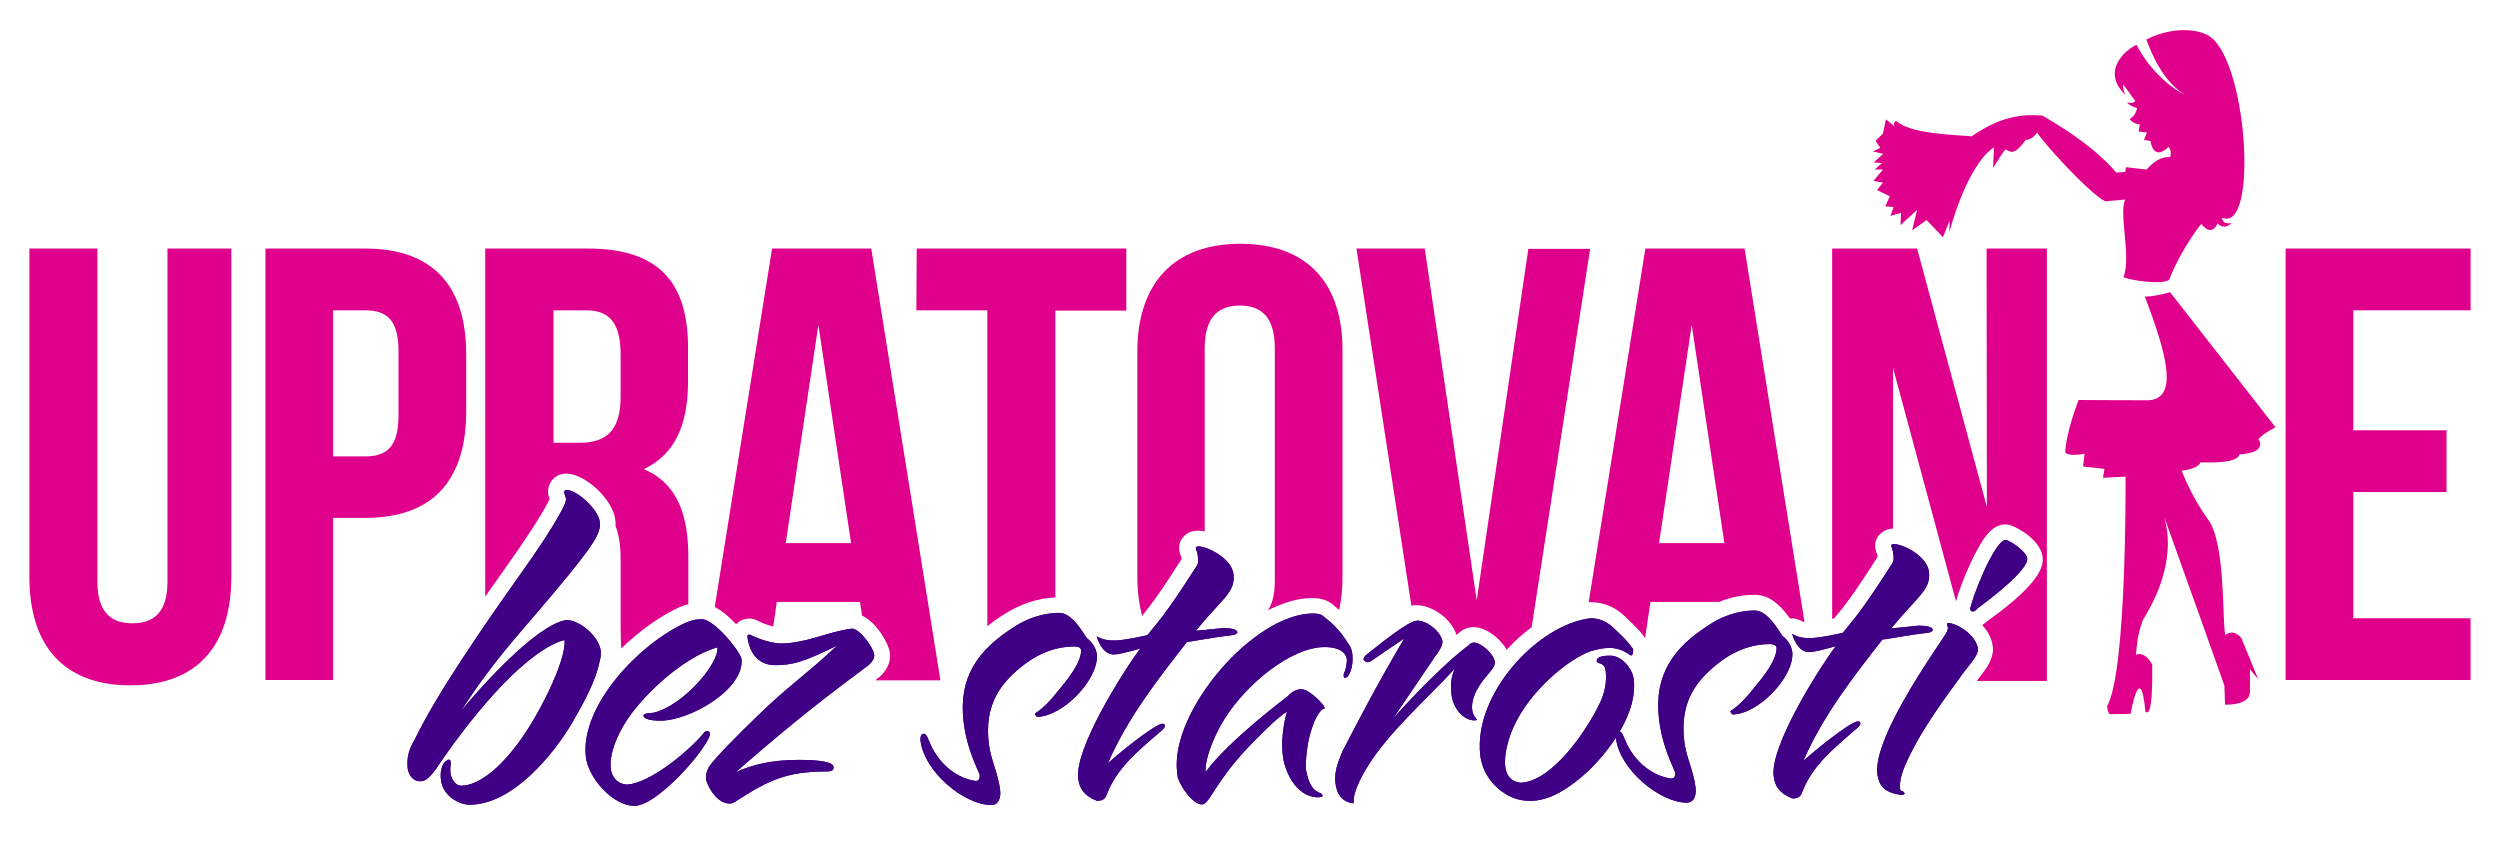 <?xml version="1.0" encoding="utf-8"?>
<!-- Generator: Adobe Illustrator 26.0.2, SVG Export Plug-In . SVG Version: 6.00 Build 0)  -->
<svg version="1.1" id="Layer_1" xmlns="http://www.w3.org/2000/svg" xmlns:xlink="http://www.w3.org/1999/xlink" x="0px" y="0px"
	 viewBox="0 0 841.9 283.5" style="enable-background:new 0 0 841.9 283.5;" xml:space="preserve">
<style type="text/css">
	.st0{fill:#DF008B;}
	.st1{fill:#3F0085;}
</style>
<g>
	<path class="st0" d="M56.4,195.8c0,10.4-4.6,14.1-11.8,14.1s-11.8-3.7-11.8-14.1V83.7H9.9v110.6c0,23.2,11.6,36.5,34,36.5
		s34-13.3,34-36.5V83.7H56.4V195.8z"/>
	<path class="st0" d="M123,83.7H89.4V229h22.8v-54.6H123c22.8,0,34-12.7,34-35.9v-18.9C157.1,96.4,145.9,83.7,123,83.7z M134.2,140
		c0,10.4-3.9,13.7-11.2,13.7h-10.8v-49.2H123c7.3,0,11.2,3.3,11.2,13.7V140z"/>
	<path class="st0" d="M216.8,158c10.2-4.8,14.9-14.5,14.9-29.5v-11.4c0-22.4-10.2-33.4-33.8-33.4h-34.5v117.2c3-4.3,6-8.5,8.8-12.5
		c7-9.9,11.7-17.6,12.9-20.4c0-0.1-0.1-0.3-0.2-0.4c-0.1-0.4-0.2-0.8-0.3-1.2c-0.2-1.8,0.3-3.6,1.5-4.9c1.1-1.3,2.8-2,4.6-2l0,0
		c6.4,0,15.7,8.7,16.5,15.5c0.1,0.8,0.1,1.5,0.1,2.2c1.1,2.8,1.7,6.4,1.7,11V211c0,3,0.1,5.4,0.2,7.4c6.3-6.1,13.3-11.1,19.6-13.9
		c1.1-0.5,2.1-0.8,3-1v-14.7C232,173.8,228.3,162.8,216.8,158z M209,133.7c0,11.6-5.2,15.4-13.7,15.4h-8.9v-44.6h11
		c8.1,0,11.6,4.6,11.6,14.9L209,133.7L209,133.7z"/>
	<path class="st0" d="M260,83.7l-19.3,120.7c2.5,1.3,5,3.5,7.2,5.8c0.7-0.8,2.2-1.9,4.5-1.9c0.8,0,1.7,0.2,2.4,0.6
		c2.2,1.1,4.1,1.7,5.6,2.1l1.2-8.3h28l0.7,4.6c5,2.4,9,9.4,9.4,12.7c0.2,2-0.2,4.9-3.4,7.9c-0.1,0.1-0.2,0.2-0.3,0.2
		c-0.4,0.3-0.8,0.6-1.2,1h21.9L293.4,83.7H260z M264.6,182.9l11-73.5l11,73.5H264.6z"/>
	<path class="st0" d="M634.2,51.8l-3.2,2.9l2.8,0.2l-2.5,2.2h2.8l-3.2,3.8l3.2,0.6l-2,2.5l4.3,2.1l-1.5,3.4l2.8,0.2l-1.1,3l3.6-1
		l-0.2,4.1l5.6-5.1l-1.7,6.9l4.9-3.5l5.5,5.8l2.2-5.5v3.7c0,0,5.6-22.2,15-28.5c-0.2,2.8-0.3,7-0.3,7s3-5.1,4.2-6.3
		c1.7,0.8,2.7,2.4,6.9-3.3c0.9,0.4,3-1.1,3.7-2.4c1.9,3.2,17,20,22.9,23.2c2.4-0.2,6.8-0.6,6.8-0.6c-2.3,4.5,2.1,19.3-0.6,26.1
		c1.9,1.1,13.3,2.7,15.4,0.9c1.6-4.4,5.9-12.7,10.8-18.8c2.1,2.7,4,2.8,5.5-0.1c1.6,1.5,3.2,1.3,4.7-0.2c-2.2,0.4-3.1-0.4-3.2-1.8
		c12.6,5.4,8.4-55.7-5.3-61.7c-4.7-2.2-12.7-2.1-20.2,1.7c1.7,4.6,5.5,14.1,13.1,18.7c-6.3-3.2-12.6-9.5-16.4-16.9
		c-3.2,1.3-12.3,8.6-3.8,16.8c-0.7-1.6-0.6-2.1-0.8-3.4c1.4,1.3,3.2,4.4,4.2,5.5c-0.8,0.8-1.4,0.9-2.8,0.4c0.8,1.3,3,1.9,3.4,2
		c-0.4,1.4-0.7,2.5-2.5,3.7c0.9,1.3,2.6,1.8,3.4,1.8c-0.2,1.2-0.4,2.4-0.4,2.4l2.8,0.3l-1,2.5l2.2,0.4c0,0,0.8,7,6.1,2
		c0.8,1,0.9,2.3,0.5,3.4c-1.5,0-4.3,0-7.9,4.2c-3.4-0.4-7-0.8-7-0.8l-0.2,1.6l-3.1,0.2c0,0-6.4-8.7-24.9-19.2
		c-5.2-0.3-12.8-0.6-23.7,7c-7.9-0.6-20.6-0.9-25.5-5.2c-1.3,0.8-0.4,1.9-0.4,1.9l-3-2.4l-1,4.8l-2.5,2.4l1.6,2.4l-2.5,1.2
		L634.2,51.8z"/>
	<path class="st0" d="M766.3,143.9l-35.5-45.5c0,0-4.6,1.4-8.5,1.5c7.5,19.6,11.6,34.9,0.7,34.9c-10.9,0-23-0.1-23-0.1
		s-4.3,10.9-4.5,17.7c1.3,1.5,6.5,0.4,6.5,0.4l-0.5,4.3l7.2,0.8l-0.5,3l7.6-0.4c0,0,0.5,65.4-6.2,77.3c0.2,2.8,1.1,2.7,1.1,2.7
		l6.8-0.1c0,0,3.3-18.8,5-0.7c0.7,0.4,2.5,1.8,2.3-15.8c-1.5-3-3.6-4.2-5.5-3.4c0.4-3.7,0.4-6.3,2.3-11.6c2.4-4,11.8-19,7.2-34.9
		c5.1,14.1,20.3,56.9,20.3,56.9l0.2,6.4c0,0,8.4,0.4,8.4-4.3c0-4.6,0-7.6,0-7.6l2.8,3.4l-5.6-13.7c0,0-2.1-3.6-5.5-1.3
		c-1.1-3.9,0.2-30.6-5.7-38.7c-5.9-8.1-9-16.6-9-16.6s5.6-0.5,6.3-2.8c2.8,0.1,12.5,0.4,13.2-2.7c4.2-0.2,8.5-1.5,6.4-5.1
		C761.7,146.2,766.3,143.9,766.3,143.9z"/>
	<polygon class="st0" points="832,104.5 832,83.7 769.7,83.7 769.7,229 832,229 832,208.2 792.5,208.2 792.5,165.7 823.9,165.7 
		823.9,144.9 792.5,144.9 792.5,104.5 	"/>
	<path class="st0" d="M308.6,104.5h23.9v106.4c1.7-1.4,3.5-2.7,5.6-4c5.5-3.5,11.4-5.5,17.3-5.7v-96.6h23.9V83.7h-70.6L308.6,104.5
		L308.6,104.5z"/>
	<path class="st0" d="M669.1,170.7l-23.5-87H617v124.7c0.2,0,0.4-0.1,0.6-0.1c0.4-0.5,0.7-0.9,1.1-1.3c2.4-2.9,5.4-6.6,13.6-19.5
		c0-0.2,0-0.4-0.1-0.7c0-0.2-0.1-0.3-0.2-0.5c-0.2-0.6-0.4-1.1-0.5-1.8c-0.2-1.6,0.3-3.2,1.4-4.4c1.5-1.7,3.6-2.1,4.6-2.1v-54.1
		l21.2,78.6c1.7-6.3,7-18.9,11.1-23.2c1.7-1.8,3.6-2.7,5.6-2.7c0.5,0,1.1,0.1,1.7,0.3c2.7,0.9,10.1,5,10.8,10.8c0,0.1,0,0.2,0,0.2
		c0.1,1.9,0.6,7.6-18.7,21.3c-0.5,0.5-1.1,1-1.7,1.3c1.8,1.9,3.3,4.4,3.6,7.4c0.2,1.7-0.3,3.7-1.2,5.4c-0.8,1.6-2,3.1-3.3,4.8
		c-0.3,0.3-0.5,0.7-0.8,1.1v0.1h23.5V83.7H669L669.1,170.7L669.1,170.7z"/>
	<path class="st0" d="M554.1,83.7L535,202.8c0,0,0,0,0.1,0c0.2,0,0.5,0,0.7,0c4.1,0,7.9,1.5,11.1,4.5c2.3,2.2,5,4.6,6.9,7.3
		c0.1,0.1,0.1,0.2,0.2,0.3l1.8-12.2h23.1c3.9-1.6,8-2.4,12-2.4l0,0c5.6,0,9.3,4.4,11.9,8c0.7-0.1,1.3-0.1,2,0.1
		c0.8,0.2,1.4,0.5,1.8,0.7c0.3,0.1,0.6,0.3,1.1,0.4L587.5,83.7H554.1z M558.7,182.9l11-73.5l11,73.5H558.7z"/>
	<path class="st0" d="M514.7,83.7l-17.4,118.5L479.8,83.7h-23L475.3,204c0.6-0.2,1.2-0.2,1.8-0.2c5,0,11.6,4.4,13.4,10
		c0.2-0.2,0.4-0.3,0.5-0.4c1.5-1.5,3.3-2.2,5.3-2.2l0,0c4,0,8.8,3.6,11.1,7.6c2.6-2.9,5.5-5.4,8.4-7.6l19.7-127.4h-20.8V83.7z"/>
	<path class="st0" d="M417.7,82.1c-22.4,0-34.7,13.3-34.7,36.5v75.5c0,4.9,0.6,9.3,1.6,13.3c2.4-2.9,5.4-6.7,13.3-19.1
		c0-0.2,0-0.4-0.1-0.8c0-0.2-0.1-0.3-0.2-0.5c-0.2-0.5-0.4-1.1-0.5-1.8c-0.2-1.6,0.3-3.2,1.4-4.4c1.7-2,4.2-2.1,4.9-2.1
		c0.1,0,0.2,0,0.3,0c0.6,0,1.3,0.1,2,0.3v-61.8c0-10.4,4.6-14.3,11.8-14.3c7.3,0,11.8,3.9,11.8,14.3v78.5c0,4.4-0.8,7.6-2.3,9.8
		c5.2-2.6,10.2-4.1,14.8-4.1c1.3,0,4.8,0,7.5,2.6c0.6,0.4,1.1,0.9,1.7,1.4c0.7-3.4,1.1-7.1,1.1-11.1v-75.5
		C452.4,95.3,440.2,82.1,417.7,82.1z"/>
</g>
<g>
	<g>
		<path class="st1" d="M190.7,208.8c4.5,0,10.9,5.4,11.6,10.3c0.2,1.8-0.3,3.3-0.3,3.3c-1.4,7.2-5.6,14.5-9.2,20.8
			c-6.4,10.9-20.1,27.7-34.6,27.8c-3.6,0-9-2.9-9.7-8.3c-0.3-2.5,0-5.8,2.5-6.9c0.5,0,0.7,0.2,0.8,0.9c0,1.4-0.3,2-0.1,3.6
			c0.2,2,1.7,4.3,3.6,4.3c5.6,0,12.4-5.6,17.8-12.5c7.6-9.4,17.8-29.7,17-36.6c-4,1.1-8.2,3.8-12.5,7.3
			c-15.5,12.7-30.6,35.9-30.6,35.9c-2.4,3.3-3.8,4.4-5.4,4.4c-3.6,0-4.3-4-4.3-4.3c-0.4-3.6,0.4-6.5,2.3-9.6
			c7.1-14.9,22.6-37.5,36.9-57.6c7.9-11.1,14.3-21.6,14.1-23.4c0-0.4-0.1-0.9-0.6-2.3c-0.1-0.5,0.2-0.9,0.8-0.9
			c3.5,0,10.7,6.5,11.2,10.8c0.4,3.6-1.7,7.4-15.3,23.6c-13.1,15.6-20.4,22.9-31.5,40.1C160.6,232.9,180.2,210.5,190.7,208.8z"/>
		<path class="st1" d="M197.3,254.9c-2-17.2,18.2-38.4,33.9-45.3c2.1-0.9,4-1.1,5.1-1.1c4,0,12.3,9.9,13.4,13.3
			c1.2,10.1-17.1,20.9-27.4,20.9c-4,0-5.5-0.9-5.6-1.6c-0.1-1.1,2.7-0.9,3.5-1.1c9.8-2.4,22-16.5,21.4-22
			c-8.2,2.2-19.4,10.6-27.3,20.2c-4.6,5.4-9.4,14.3-8.6,20.8c0.3,2.5,2.2,5.2,5.7,5.2c7.4-0.6,19.9-10.6,25.4-17.1
			c0.4-0.7,1.1-0.9,1.5-0.9c0.5,0,0.7,0.4,0.8,1.1c-0.4,2.7-7.9,12.7-16,19.2c-3.3,2.7-6.2,4.5-9.1,4.9
			C206.2,271.5,198.1,261.8,197.3,254.9z"/>
		<path class="st1" d="M262.7,216.7c9,0,16-4,24.2-5c2.6,0,7.2,6.3,7.5,8.8c0.1,0.9-0.3,2-1.7,3.3c-6.5,5.1-20.2,14.5-45,36.3
			c5.8-2.7,12.4-4.2,21.4-4.2c2.1,0,11.3,0,11.6,2.3c0.2,1.4-1,1.6-2.4,1.6c-13.5,0-19.6,3-30.6,10.1c-0.8,0.5-1.3,0.7-2,0.7
			c-3.6,0-6.7-4.1-7.9-7.9c-0.2-1.3,0-2.7,0.9-4.3c1.7-2.9,10.9-12,16.5-17.4c10-9.8,16.9-14.3,26.7-23.6c-11.2,5.5-15,6.6-20.9,6.6
			c-5.4,0-8.6-3.8-9.3-9.6c-0.1-0.7,0.6-0.7,0.8-0.7C256.3,215.6,259.9,216.5,262.7,216.7z"/>
		<path class="st1" d="M356.7,206.4c3.6,0,6.6,4.3,8.7,7.6l0.6,0.9c1.5,1.1,3.1,3.1,3.4,5.6c0.5,8.5-11.6,20.8-20.1,20.9
			c-0.2,0-0.8-0.7-0.8-1.1c2.6-1.6,5.4-4.5,7.8-7.6c3-3.6,7.6-9.1,7.8-13.6c-0.1-1.1-1-1.4-2.4-1.4c-5.6,0-11.2,2-16,5.5
			c-8.8,6.5-14.3,14-12.7,27.3c0.6,5.2,3.1,9.8,3.8,15.5c0.3,2.3-0.3,5.1-3,5.1c-9,0-22.5-11.1-23.8-21.6c-0.2-1.6,0.4-2.4,0.9-2.4
			c1.4,0,1.4,1.6,3.2,5.1c2.9,5.4,8.1,9.9,14.5,10.8c0.9,0,1.5-0.7,1.3-2.2c-2.3-5.1-4.6-10.8-5.4-17.7c-1.8-15,4.8-24.1,16.6-31.7
			C348,206.8,354.1,206.4,356.7,206.4z"/>
		<path class="st1" d="M399.7,216.2c-9.6,12.3-19.9,25.4-26.6,40.8c3-2.7,15.3-12.9,18.4-13.3c0.3,0,0.7,0.2,0.8,0.5
			c0.1,0.7-0.7,1.6-1.8,2.4c-2.8,2.4-5.7,4.9-8.5,7.6c-3.9,3.8-7.2,8-9.2,13.1c-0.5,1.8-1.6,2.4-3.4,2.4c-4.4-1.8-5.9-4.1-6.3-7.6
			c-1.2-9.8,14.4-34.9,20.9-43.7c-4.5,1.3-7.6,2-8.8,2c-3,0-4.8-2.7-5.9-6.1c0.7,0.2,1.9,1.4,5.9,1.4c3.5,0,11.2-1.8,11.2-1.8
			c3.5-4.5,5.4-5.8,16.4-23c0.7-1.1,0.9-1.5,0.5-4.2c-0.1-0.7-0.6-1.8-0.6-2.2s0.6-0.5,1-0.5c3.3,0.2,11.1,4.1,11.7,9.4
			c0.7,6.1-3.9,8.2-12.7,19c3.1-0.2,8.7-0.9,9.1-0.9c1,0,4.7,0,4.9,1.4c0,0.2-0.1,0.5-1.1,0.9C408,214.7,402.8,215.8,399.7,216.2z"
			/>
		<path class="st1" d="M453.9,216.6c1,1.1,1.3,2.2,1.5,3.6c0.5,4.5-1.1,8.1-2.5,8.1c-0.4-0.2-0.4-0.5-0.4-0.7
			c-0.1-0.7,0.2-1.1,0.6-2c0.2-1.1,0.5-2.7,0.5-3.4c-0.5-3.8-5-4.3-7.5-4.3c-11.3,0-26.3,12.4-33.6,24c-2.9,4.5-6.8,12.9-6.5,18.1
			c7.6-10.5,27.5-25.4,27.5-25.4c1.2-1.3,2.8-2.5,4.7-2.5c2.8,0,7.7,5.2,7.9,6.3c-0.1,0.4-0.7,0.4-0.7,0.4
			c-3.2,2.5-4.9,11.2-4.9,11.4c-0.6,3.4-0.9,7.1-0.7,9c1.6,9,5.4,7,5.6,8.8c-0.1,0.4-1,0.5-1.7,0.5c-7.5-0.2-11.2-9.2-11.7-14.1
			c-0.9-7.2,1.4-14.8,1.4-14.8c-3.5,2.4-6.6,5.4-13.3,12.3c-11.1,11.8-12.8,19-15.3,19c-3,0-7.1-5.6-8.2-9.2l-0.2-1.6
			c-2.4-20.6,25.8-53.4,45.7-53.5c1.6,0,3,0.2,4,1.3C451.4,211.9,453.9,216.6,453.9,216.6z"/>
		<path class="st1" d="M469.1,242c16.6-18.5,25.5-24.7,25.5-24.7c0.6-0.7,1.1-0.9,1.8-0.9c2.3,0,6.7,3.8,7,6.5
			c0.2,1.6-1.7,3.4-3.8,6c-2.1,2.7-4.3,6.5-3.8,10.3c0.1,1.1,0.8,2.3,1.6,3.2c-0.3,0.2-0.7,0.2-0.8,0.2c-4,0-7.3-4.3-7.8-8.7
			c-0.3-2.9-0.3-5.6,1.1-8.7c-9.5,10.3-22.3,21.4-29.4,33c-2.5,4-5,9.1-4.6,12.3c-4-0.3-5.8-3.2-6.2-7c-0.5-4.3,1.6-8.3,2.4-10.5
			c5.2-10,10.7-20.8,20.8-38c-10.6,7.1-11.4,8-12.2,8c-0.9,0-1.5-0.7-1.5-0.9c-0.1-0.9,1.2-1.8,1.2-1.8c3.5-2.7,13.8-11.3,16.9-11.3
			c3.3,0,8.1,3.8,8.5,7.2c-0.3,1.8-1.2,3.1-2.4,4.7L469.1,242z"/>
		<path class="st1" d="M509.7,244.8c-1.4,3.1-3.3,8.9-2.8,13.2c0.3,2.9,1.7,5.2,5.2,5.6c10.5-0.4,22.1-17.3,26.5-26.5
			c1.8-3.6,2.6-7.4,2.1-11.4c-0.5-2.9-2.6-1.8-3-3.1c0-1.8,3.4-1.8,4.6-1.8c3.8,0,7.5,4.3,7.9,8.1c1.2,10.3-6.7,22.4-15.4,30.8
			c-6.1,5.6-12.7,10-19.5,10c-3.3,0-6.4-0.9-9.6-3.2c-3.8-2.9-6.5-6.8-7.2-12.1c-2.4-20.4,19.1-44,37.1-46.2c3.1,0,5.5,1.2,7.5,3
			c2.3,2.2,4.9,4.5,6.4,6.8c0.4,0.2,0.5,0.9,0.5,1.1c0,0.2-0.2,1.6-0.5,1.6c-0.2,0-0.5,0-0.7-0.2c-2.1-1.6-4.6-2.3-6.7-2.3
			c-3.1,0-5.6,0.9-6.5,1.1C528,222.1,515.2,232.6,509.7,244.8z"/>
		<path class="st1" d="M590.9,205.6c3.6,0,6.6,4.3,8.7,7.6l0.6,0.9c1.5,1.1,3.1,3.1,3.4,5.6c0.5,8.5-11.6,20.8-20.1,20.9
			c-0.2,0-0.8-0.7-0.8-1.1c2.6-1.6,5.4-4.5,7.8-7.6c3-3.6,7.6-9.1,7.8-13.6c-0.1-1.1-1-1.4-2.4-1.4c-5.6,0-11.2,2-16,5.5
			c-8.8,6.5-14.3,14-12.7,27.3c0.6,5.2,3.1,9.8,3.8,15.5c0.3,2.3-0.3,5.1-3,5.1c-9,0-22.5-11.1-23.8-21.6c-0.2-1.6,0.4-2.4,0.9-2.4
			c1.4,0,1.4,1.6,3.2,5.1c2.9,5.4,8.1,9.9,14.5,10.8c0.9,0,1.5-0.7,1.3-2.2c-2.3-5.1-4.6-10.8-5.4-17.7c-1.8-15,4.8-24.1,16.6-31.7
			C582.2,206,588.3,205.6,590.9,205.6z"/>
		<path class="st1" d="M633.9,215.4c-9.6,12.3-19.9,25.4-26.6,40.8c3-2.7,15.3-12.9,18.4-13.3c0.3,0,0.7,0.2,0.8,0.5
			c0.1,0.7-0.7,1.6-1.8,2.4c-2.8,2.4-5.7,4.9-8.5,7.6c-3.9,3.8-7.2,8-9.2,13.1c-0.5,1.8-1.6,2.4-3.4,2.4c-4.4-1.8-5.9-4.1-6.3-7.6
			c-1.2-9.8,14.4-34.9,20.9-43.7c-4.5,1.3-7.6,2-8.8,2c-3,0-4.8-2.7-5.9-6.1c0.7,0.2,1.9,1.4,5.9,1.4c3.5,0,11.2-1.8,11.2-1.8
			c3.5-4.5,5.4-5.8,16.4-23c0.7-1.1,0.9-1.5,0.5-4.2c-0.1-0.7-0.6-1.8-0.6-2.2s0.6-0.5,1-0.5c3.3,0.2,11.1,4.1,11.7,9.4
			c0.7,6.1-3.9,8.2-12.7,19c3.1-0.2,8.7-0.9,9.1-0.9c1,0,4.7,0,4.9,1.4c0,0.2-0.1,0.5-1.1,0.9C642.2,213.9,637,215,633.9,215.4z"/>
		<path class="st1" d="M655.5,213c0.3-0.5,0.5-1.3,0.5-1.6c0-0.2-0.3-0.7-0.3-1.1c0-0.4-0.1-0.5,0.3-0.5c1.2,0,2.3,0.5,3.6,1.1
			c2.6,1.4,6,4.1,6.5,7.6c0.1,0.5-0.2,1.4-0.6,2.2c-1,2-3.5,4.5-6,8.2c-8.2,11.1-14.1,19.9-18.1,29.2c-1.2,3.1-1.8,5.4-1.5,7.8
			c0.1,0.7,1.1,0.2,1.5,1.3c-0.3,0.5-0.6,0.5-1.2,0.5c-6.5-0.9-7.4-3.8-8-7C630.7,247.4,654.8,214.8,655.5,213z M664.5,205.9
			c-0.7,0-0.9-0.2-1-0.7c-0.1-2,8-23.4,12-23.4c2.2,0.7,6.9,4,7.2,6.3c0.3,4-13.1,14.1-16.9,16.9
			C665.7,205.2,665.1,205.9,664.5,205.9z"/>
	</g>
	<g>
		<path class="st1" d="M190.7,208.8c4.5,0,10.9,5.4,11.6,10.3c0.2,1.8-0.3,3.3-0.3,3.3c-1.4,7.2-5.6,14.5-9.2,20.8
			c-6.4,10.9-20.1,27.7-34.6,27.8c-3.6,0-9-2.9-9.7-8.3c-0.3-2.5,0-5.8,2.5-6.9c0.5,0,0.7,0.2,0.8,0.9c0,1.4-0.3,2-0.1,3.6
			c0.2,2,1.7,4.3,3.6,4.3c5.6,0,12.4-5.6,17.8-12.5c7.6-9.4,17.8-29.7,17-36.6c-4,1.1-8.2,3.8-12.5,7.3
			c-15.5,12.7-30.6,35.9-30.6,35.9c-2.4,3.3-3.8,4.4-5.4,4.4c-3.6,0-4.3-4-4.3-4.3c-0.4-3.6,0.4-6.5,2.3-9.6
			c7.1-14.9,22.6-37.5,36.9-57.6c7.9-11.1,14.3-21.6,14.1-23.4c0-0.4-0.1-0.9-0.6-2.3c-0.1-0.5,0.2-0.9,0.8-0.9
			c3.5,0,10.7,6.5,11.2,10.8c0.4,3.6-1.7,7.4-15.3,23.6c-13.1,15.6-20.4,22.9-31.5,40.1C160.6,232.9,180.2,210.5,190.7,208.8z"/>
		<path class="st1" d="M197.3,254.9c-2-17.2,18.2-38.4,33.9-45.3c2.1-0.9,4-1.1,5.1-1.1c4,0,12.3,9.9,13.4,13.3
			c1.2,10.1-17.1,20.9-27.4,20.9c-4,0-5.5-0.9-5.6-1.6c-0.1-1.1,2.7-0.9,3.5-1.1c9.8-2.4,22-16.5,21.4-22
			c-8.2,2.2-19.4,10.6-27.3,20.2c-4.6,5.4-9.4,14.3-8.6,20.8c0.3,2.5,2.2,5.2,5.7,5.2c7.4-0.6,19.9-10.6,25.4-17.1
			c0.4-0.7,1.1-0.9,1.5-0.9c0.5,0,0.7,0.4,0.8,1.1c-0.4,2.7-7.9,12.7-16,19.2c-3.3,2.7-6.2,4.5-9.1,4.9
			C206.2,271.5,198.1,261.8,197.3,254.9z"/>
		<path class="st1" d="M262.7,216.7c9,0,16-4,24.2-5c2.6,0,7.2,6.3,7.5,8.8c0.1,0.9-0.3,2-1.7,3.3c-6.5,5.1-20.2,14.5-45,36.3
			c5.8-2.7,12.4-4.2,21.4-4.2c2.1,0,11.3,0,11.6,2.3c0.2,1.4-1,1.6-2.4,1.6c-13.5,0-19.6,3-30.6,10.1c-0.8,0.5-1.3,0.7-2,0.7
			c-3.6,0-6.7-4.1-7.9-7.9c-0.2-1.3,0-2.7,0.9-4.3c1.7-2.9,10.9-12,16.5-17.4c10-9.8,16.9-14.3,26.7-23.6c-11.2,5.5-15,6.6-20.9,6.6
			c-5.4,0-8.6-3.8-9.3-9.6c-0.1-0.7,0.6-0.7,0.8-0.7C256.3,215.6,259.9,216.5,262.7,216.7z"/>
		<path class="st1" d="M356.7,206.4c3.6,0,6.6,4.3,8.7,7.6l0.6,0.9c1.5,1.1,3.1,3.1,3.4,5.6c0.5,8.5-11.6,20.8-20.1,20.9
			c-0.2,0-0.8-0.7-0.8-1.1c2.6-1.6,5.4-4.5,7.8-7.6c3-3.6,7.6-9.1,7.8-13.6c-0.1-1.1-1-1.4-2.4-1.4c-5.6,0-11.2,2-16,5.5
			c-8.8,6.5-14.3,14-12.7,27.3c0.6,5.2,3.1,9.8,3.8,15.5c0.3,2.3-0.3,5.1-3,5.1c-9,0-22.5-11.1-23.8-21.6c-0.2-1.6,0.4-2.4,0.9-2.4
			c1.4,0,1.4,1.6,3.2,5.1c2.9,5.4,8.1,9.9,14.5,10.8c0.9,0,1.5-0.7,1.3-2.2c-2.3-5.1-4.6-10.8-5.4-17.7c-1.8-15,4.8-24.1,16.6-31.7
			C348,206.8,354.1,206.4,356.7,206.4z"/>
		<path class="st1" d="M399.7,216.2c-9.6,12.3-19.9,25.4-26.6,40.8c3-2.7,15.3-12.9,18.4-13.3c0.3,0,0.7,0.2,0.8,0.5
			c0.1,0.7-0.7,1.6-1.8,2.4c-2.8,2.4-5.7,4.9-8.5,7.6c-3.9,3.8-7.2,8-9.2,13.1c-0.5,1.8-1.6,2.4-3.4,2.4c-4.4-1.8-5.9-4.1-6.3-7.6
			c-1.2-9.8,14.4-34.9,20.9-43.7c-4.5,1.3-7.6,2-8.8,2c-3,0-4.8-2.7-5.9-6.1c0.7,0.2,1.9,1.4,5.9,1.4c3.5,0,11.2-1.8,11.2-1.8
			c3.5-4.5,5.4-5.8,16.4-23c0.7-1.1,0.9-1.5,0.5-4.2c-0.1-0.7-0.6-1.8-0.6-2.2s0.6-0.5,1-0.5c3.3,0.2,11.1,4.1,11.7,9.4
			c0.7,6.1-3.9,8.2-12.7,19c3.1-0.2,8.7-0.9,9.1-0.9c1,0,4.7,0,4.9,1.4c0,0.2-0.1,0.5-1.1,0.9C408,214.7,402.8,215.8,399.7,216.2z"
			/>
		<path class="st1" d="M453.9,216.6c1,1.1,1.3,2.2,1.5,3.6c0.5,4.5-1.1,8.1-2.5,8.1c-0.4-0.2-0.4-0.5-0.4-0.7
			c-0.1-0.7,0.2-1.1,0.6-2c0.2-1.1,0.5-2.7,0.5-3.4c-0.5-3.8-5-4.3-7.5-4.3c-11.3,0-26.3,12.4-33.6,24c-2.9,4.5-6.8,12.9-6.5,18.1
			c7.6-10.5,27.5-25.4,27.5-25.4c1.2-1.3,2.8-2.5,4.7-2.5c2.8,0,7.7,5.2,7.9,6.3c-0.1,0.4-0.7,0.4-0.7,0.4
			c-3.2,2.5-4.9,11.2-4.9,11.4c-0.6,3.4-0.9,7.1-0.7,9c1.6,9,5.4,7,5.6,8.8c-0.1,0.4-1,0.5-1.7,0.5c-7.5-0.2-11.2-9.2-11.7-14.1
			c-0.9-7.2,1.4-14.8,1.4-14.8c-3.5,2.4-6.6,5.4-13.3,12.3c-11.1,11.8-12.8,19-15.3,19c-3,0-7.1-5.6-8.2-9.2l-0.2-1.6
			c-2.4-20.6,25.8-53.4,45.7-53.5c1.6,0,3,0.2,4,1.3C451.4,211.9,453.9,216.6,453.9,216.6z"/>
		<path class="st1" d="M469.1,242c16.6-18.5,25.5-24.7,25.5-24.7c0.6-0.7,1.1-0.9,1.8-0.9c2.3,0,6.7,3.8,7,6.5
			c0.2,1.6-1.7,3.4-3.8,6c-2.1,2.7-4.3,6.5-3.8,10.3c0.1,1.1,0.8,2.3,1.6,3.2c-0.3,0.2-0.7,0.2-0.8,0.2c-4,0-7.3-4.3-7.8-8.7
			c-0.3-2.9-0.3-5.6,1.1-8.7c-9.5,10.3-22.3,21.4-29.4,33c-2.5,4-5,9.1-4.6,12.3c-4-0.3-5.8-3.2-6.2-7c-0.5-4.3,1.6-8.3,2.4-10.5
			c5.2-10,10.7-20.8,20.8-38c-10.6,7.1-11.4,8-12.2,8c-0.9,0-1.5-0.7-1.5-0.9c-0.1-0.9,1.2-1.8,1.2-1.8c3.5-2.7,13.8-11.3,16.9-11.3
			c3.3,0,8.1,3.8,8.5,7.2c-0.3,1.8-1.2,3.1-2.4,4.7L469.1,242z"/>
		<path class="st1" d="M509.7,244.8c-1.4,3.1-3.3,8.9-2.8,13.2c0.3,2.9,1.7,5.2,5.2,5.6c10.5-0.4,22.1-17.3,26.5-26.5
			c1.8-3.6,2.6-7.4,2.1-11.4c-0.5-2.9-2.6-1.8-3-3.1c0-1.8,3.4-1.8,4.6-1.8c3.8,0,7.5,4.3,7.9,8.1c1.2,10.3-6.7,22.4-15.4,30.8
			c-6.1,5.6-12.7,10-19.5,10c-3.3,0-6.4-0.9-9.6-3.2c-3.8-2.9-6.5-6.8-7.2-12.1c-2.4-20.4,19.1-44,37.1-46.2c3.1,0,5.5,1.2,7.5,3
			c2.3,2.2,4.9,4.5,6.4,6.8c0.4,0.2,0.5,0.9,0.5,1.1c0,0.2-0.2,1.6-0.5,1.6c-0.2,0-0.5,0-0.7-0.2c-2.1-1.6-4.6-2.3-6.7-2.3
			c-3.1,0-5.6,0.9-6.5,1.1C528,222.1,515.2,232.6,509.7,244.8z"/>
		<path class="st1" d="M590.9,205.6c3.6,0,6.6,4.3,8.7,7.6l0.6,0.9c1.5,1.1,3.1,3.1,3.4,5.6c0.5,8.5-11.6,20.8-20.1,20.9
			c-0.2,0-0.8-0.7-0.8-1.1c2.6-1.6,5.4-4.5,7.8-7.6c3-3.6,7.6-9.1,7.8-13.6c-0.1-1.1-1-1.4-2.4-1.4c-5.6,0-11.2,2-16,5.5
			c-8.8,6.5-14.3,14-12.7,27.3c0.6,5.2,3.1,9.8,3.8,15.5c0.3,2.3-0.3,5.1-3,5.1c-9,0-22.5-11.1-23.8-21.6c-0.2-1.6,0.4-2.4,0.9-2.4
			c1.4,0,1.4,1.6,3.2,5.1c2.9,5.4,8.1,9.9,14.5,10.8c0.9,0,1.5-0.7,1.3-2.2c-2.3-5.1-4.6-10.8-5.4-17.7c-1.8-15,4.8-24.1,16.6-31.7
			C582.2,206,588.3,205.6,590.9,205.6z"/>
		<path class="st1" d="M633.9,215.4c-9.6,12.3-19.9,25.4-26.6,40.8c3-2.7,15.3-12.9,18.4-13.3c0.3,0,0.7,0.2,0.8,0.5
			c0.1,0.7-0.7,1.6-1.8,2.4c-2.8,2.4-5.7,4.9-8.5,7.6c-3.9,3.8-7.2,8-9.2,13.1c-0.5,1.8-1.6,2.4-3.4,2.4c-4.4-1.8-5.9-4.1-6.3-7.6
			c-1.2-9.8,14.4-34.9,20.9-43.7c-4.5,1.3-7.6,2-8.8,2c-3,0-4.8-2.7-5.9-6.1c0.7,0.2,1.9,1.4,5.9,1.4c3.5,0,11.2-1.8,11.2-1.8
			c3.5-4.5,5.4-5.8,16.4-23c0.7-1.1,0.9-1.5,0.5-4.2c-0.1-0.7-0.6-1.8-0.6-2.2s0.6-0.5,1-0.5c3.3,0.2,11.1,4.1,11.7,9.4
			c0.7,6.1-3.9,8.2-12.7,19c3.1-0.2,8.7-0.9,9.1-0.9c1,0,4.7,0,4.9,1.4c0,0.2-0.1,0.5-1.1,0.9C642.2,213.9,637,215,633.9,215.4z"/>
		<path class="st1" d="M655.5,213c0.3-0.5,0.5-1.3,0.5-1.6c0-0.2-0.3-0.7-0.3-1.1c0-0.4-0.1-0.5,0.3-0.5c1.2,0,2.3,0.5,3.6,1.1
			c2.6,1.4,6,4.1,6.5,7.6c0.1,0.5-0.2,1.4-0.6,2.2c-1,2-3.5,4.5-6,8.2c-8.2,11.1-14.1,19.9-18.1,29.2c-1.2,3.1-1.8,5.4-1.5,7.8
			c0.1,0.7,1.1,0.2,1.5,1.3c-0.3,0.5-0.6,0.5-1.2,0.5c-6.5-0.9-7.4-3.8-8-7C630.7,247.4,654.8,214.8,655.5,213z M664.5,205.9
			c-0.7,0-0.9-0.2-1-0.7c-0.1-2,8-23.4,12-23.4c2.2,0.7,6.9,4,7.2,6.3c0.3,4-13.1,14.1-16.9,16.9
			C665.7,205.2,665.1,205.9,664.5,205.9z"/>
	</g>
</g>
</svg>
